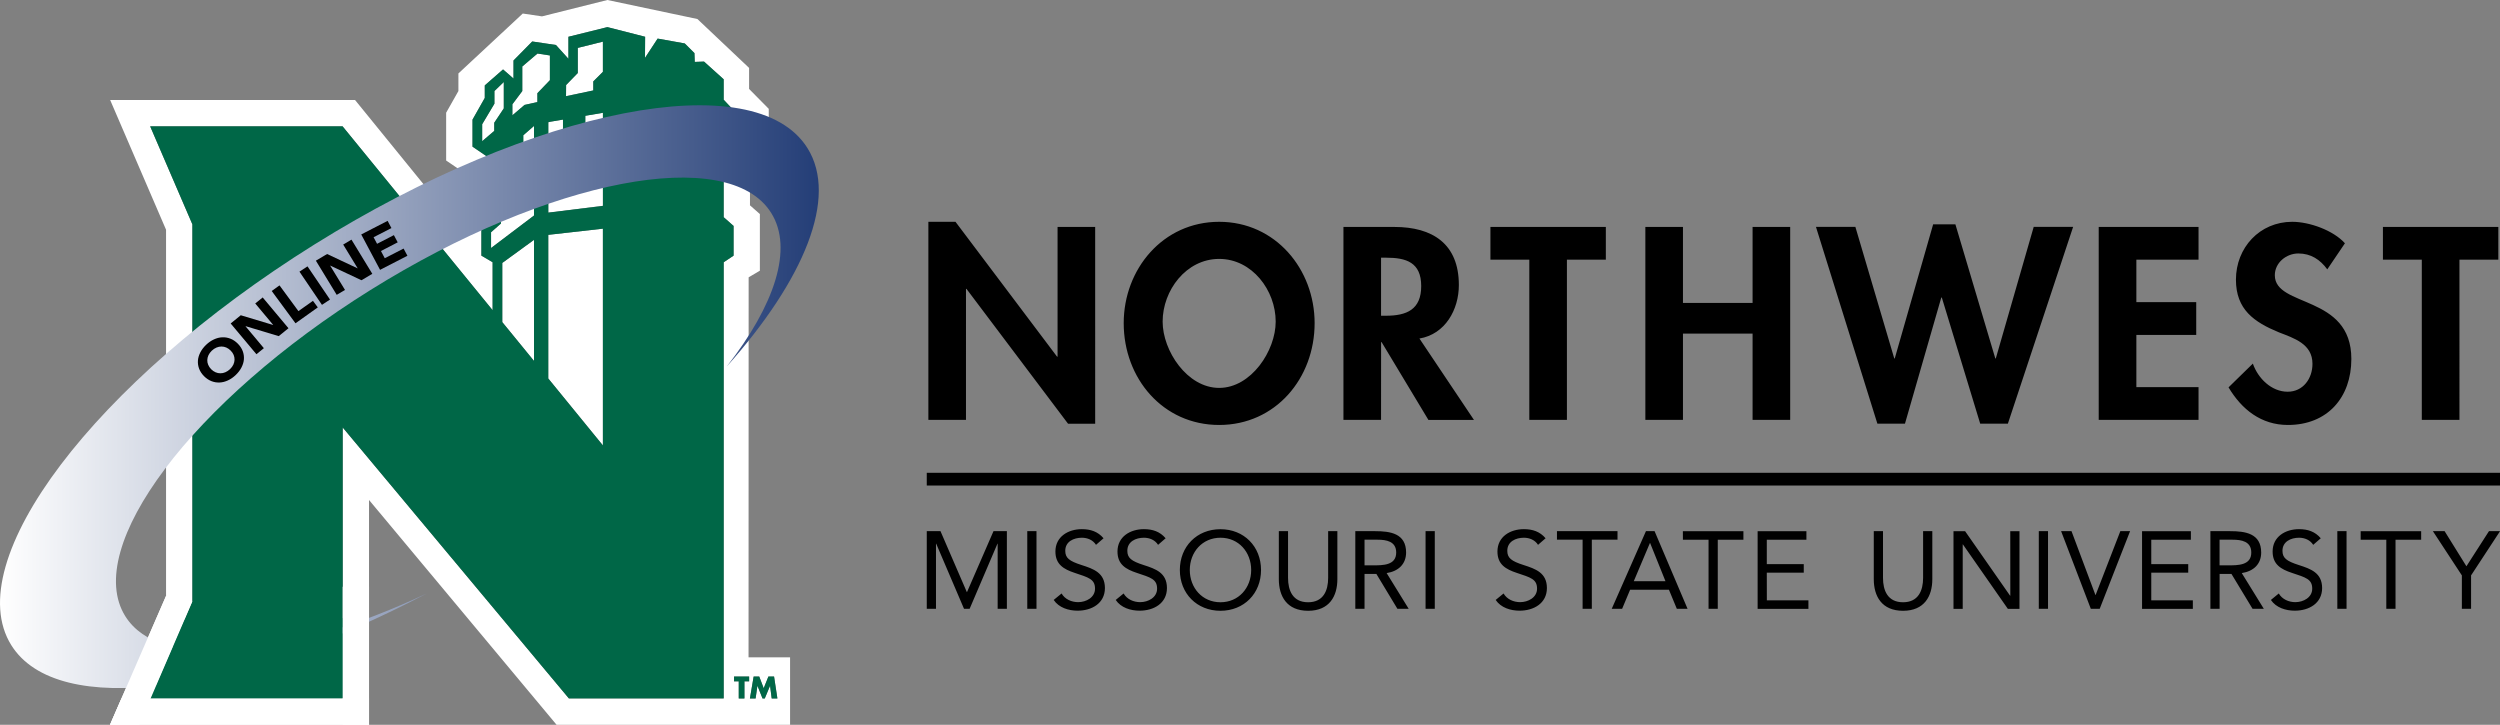 <?xml version="1.0" encoding="UTF-8"?> <!-- Generator: Adobe Illustrator 26.4.1, SVG Export Plug-In . SVG Version: 6.00 Build 0) --> <svg xmlns="http://www.w3.org/2000/svg" xmlns:xlink="http://www.w3.org/1999/xlink" id="Layer_6" x="0px" y="0px" viewBox="0 0 509.92 147.83" style="enable-background:new 0 0 509.92 147.83;" xml:space="preserve"><rect x="0" y="0" width="509.92" height="147.83" fill="#808080" stroke="none"/> <style type="text/css"> .st0{fill:#FFFFFF;} .st1{fill:#006747;} .st2{fill:url(#SVGID_1_);} </style> <g> <path class="st0" d="M152.68,134.08l0.02-77.52l2.29-1.35V43.66l-2.02-1.78v-6.35l3.83-3.01V22.2l-4.01-4.06v-4.29l-10.54-9.97 L123.89,0l-13.34,3.34l-3.92-0.58L93.5,14.98v3.59L91,22.99v9.75l3.83,2.61v6.52l-2.02,1.78v1.83L72.42,20.4H22.47l11.4,26.46 v74.69l-11.43,26.28h52.83v-45.85l38.25,45.85h47.63v-13.76L152.68,134.08L152.68,134.08z M149.63,52.14l-2.02,1.35v88.96h-31.58 L69.9,87.19v55.27H30.63l8.61-19.79V45.76l-8.61-19.99h39.24l30.6,37.5v-9.78l-2.29-1.35v-6.06l2.02-1.78V32.53l-3.83-2.61V24.4 l2.5-4.42v-2.56l3.73-3.26l2.13,1.86v-3.68l3.82-3.88l4.84,0.72l2.54,2.81V7.5l7.95-1.97l7.7,1.97l-0.03,4.31l2.58-3.94l5.53,0.99 l1.98,1.97l0.06,1.8l1.89-0.07l4.01,3.61v4.17l3.83,4.06v5.51l-3.83,3.01V44.3l2.02,1.78v6.06H149.63z M152.8,138.97h-0.96v3.49 h-1.16v-3.49h-0.96v-0.98h3.08L152.8,138.97L152.8,138.97z M157.4,142.46l-0.33-2.57h-0.01l-1.07,2.57h-0.46l-1.03-2.57h-0.01 l-0.37,2.57h-1.16l0.76-4.47h1.14l0.91,2.39l0.96-2.39h1.16l0.68,4.47H157.4z"></path> <polygon class="st0" points="121.01,16.61 122.97,14.66 122.97,8.5 117.85,9.77 117.85,14.89 115.47,17.34 115.45,19.62 121.01,18.45 "></polygon> <polygon class="st0" points="111.83,43.36 122.97,41.98 122.97,22.99 119.38,23.61 119.36,34.84 114.83,35.55 114.83,24.39 112.24,24.83 111.83,24.93 "></polygon> <polygon class="st0" points="106.73,38.02 103.95,40.07 103.95,30.01 102.18,31.55 102.18,45.59 100.16,47.37 100.16,50.59 108.92,43.96 108.92,25.69 106.73,27.59 "></polygon> <polygon class="st0" points="111.83,47.9 111.83,77.2 122.97,90.85 122.97,46.64 "></polygon> <polygon class="st0" points="102.45,65.7 108.92,73.62 108.92,48.92 102.45,53.63 "></polygon> <polygon class="st0" points="112.16,11.31 109.63,10.92 106.53,13.56 106.53,18.58 104.51,21.28 104.51,23.52 106.99,21.4 109.61,20.82 109.61,19.01 112.16,16.36 "></polygon> <polygon class="st0" points="100.8,25.04 102.75,22.11 102.75,16.72 100.84,18.57 100.84,21.15 98.35,25.34 98.35,28.8 100.8,26.7 "></polygon> </g> <path class="st1" d="M147.61,32.92l3.83-3.01V24.4l-3.83-4.06v-4.17l-4.01-3.61l-1.89,0.07l-0.06-1.8l-1.98-1.97l-5.53-0.99 l-2.58,3.94l0.03-4.31l-7.7-1.97l-7.95,1.97v4.49l-2.54-2.81l-4.84-0.72l-3.82,3.88v3.68l-2.13-1.86l-3.73,3.26v2.56l-2.5,4.42v5.51 l3.83,2.61V44.3l-2.02,1.78v6.06l2.29,1.35v9.78l-30.6-37.5H30.63l8.61,19.99v76.91l-8.61,19.79H69.9V87.19l46.13,55.26h31.58V53.49 l2.02-1.35v-6.06l-2.02-1.78V32.92z M115.47,17.34l2.38-2.45V9.77l5.12-1.28v6.16l-1.96,1.96v1.84l-5.56,1.17L115.47,17.34z M114.83,24.39v11.17l4.54-0.71l0.02-11.23l3.59-0.61v18.98l-11.14,1.38V24.93l0.41-0.1L114.83,24.39z M98.35,28.8v-3.46l2.5-4.19 v-2.58l1.91-1.84v5.38l-1.95,2.93v1.66L98.35,28.8z M108.92,73.62l-6.47-7.92V53.63l6.47-4.71V73.62z M108.92,43.96l-8.76,6.63 v-3.22l2.02-1.78V31.55l1.78-1.54v10.07l2.78-2.05V27.59l2.18-1.9C108.92,25.69,108.92,43.96,108.92,43.96z M109.61,20.82 l-2.62,0.58l-2.48,2.12v-2.25l2.02-2.7v-5.01l3.1-2.64l2.53,0.39v5.05l-2.55,2.65L109.61,20.82L109.61,20.82z M111.83,77.2V47.9 l11.14-1.26v44.21L111.83,77.2z M149.72,137.99h3.08v0.98h-0.96v3.49h-1.16v-3.49h-0.96L149.72,137.99L149.72,137.99z M157.88,137.99l0.68,4.47h-1.16l-0.33-2.57h-0.01l-1.07,2.57h-0.46l-1.03-2.57h-0.01l-0.37,2.57h-1.16l0.76-4.47h1.14l0.91,2.39 l0.96-2.39H157.88z"></path> <path d="M509.92,96.43v2.6H189.03v-2.6H509.92z M197.03,58.92h0.1l20.72,27.51h5.53V46.29h-7.67v26.46h-0.1l-20.72-27.51h-5.53v40.4 h7.67V58.92z M229.2,65.91c0-11.01,7.99-20.67,19.47-20.67s19.47,9.66,19.47,20.67c0,11.27-7.99,20.77-19.47,20.77 C237.19,86.68,229.2,77.18,229.2,65.91z M237.14,65.6c0,5.95,5.01,13.52,11.53,13.52s11.53-7.57,11.53-13.52 c0-6.37-4.8-12.79-11.53-12.79C241.94,52.81,237.14,59.23,237.14,65.6z M281.69,85.64h-7.67V46.29h10.39 c7.78,0,13.15,3.44,13.15,11.85c0,5.01-2.77,10.02-8.04,10.91l11.12,16.6h-9.29l-9.55-15.87h-0.1L281.69,85.64L281.69,85.64z M281.69,64.4h0.99c4.23,0,7.2-1.25,7.2-6.05c0-4.85-3.08-5.79-7.15-5.79h-1.04V64.4z M311.93,85.64h7.67V52.97h7.94v-6.68H304v6.68 h7.93V85.64z M343.27,68.05h14.2v17.59h7.67V46.29h-7.67v15.5h-14.2v-15.5h-7.67v39.35h7.67V68.05z M388.55,86.42l7.41-25.73h0.11 l7.83,25.73h5.64l13.31-40.14h-8.04l-7.73,26.83h-0.1l-8.14-27.35h-4.54l-7.83,27.35h-0.1l-7.93-26.83h-8.04l12.53,40.14H388.55z M448.43,78.96h-12.68V68.31h12.21v-6.68h-12.21v-8.66h12.68v-6.68h-20.36v39.35h20.36V78.96z M466.61,79.9 c-3.29,0-6.05-2.71-7.1-5.74l-4.96,4.85c2.71,4.54,6.68,7.67,12.11,7.67c8.04,0,12.94-5.58,12.94-13.47 c0-13.2-15.61-10.44-15.61-17.07c0-2.56,2.35-4.44,4.8-4.44c2.56,0,4.44,1.25,5.9,3.24l3.6-5.32c-2.4-2.66-7.25-4.38-10.75-4.38 c-6.63,0-11.48,5.27-11.48,11.8c0,6.11,3.71,8.66,8.77,10.75c3.08,1.2,6.84,2.35,6.84,6.42C471.67,77.24,469.74,79.9,466.61,79.9z M493.98,85.64h7.67V52.97h7.93v-6.68h-23.54v6.68h7.93v32.67H493.98z M197.24,120.76h-0.04l-5.37-12.42h-2.8v15.84h1.88v-13.29 h0.04l5.68,13.29h1.14l5.68-13.29h0.04v13.29h1.88v-15.84h-2.73L197.24,120.76z M209.53,124.18h1.88v-15.84h-1.88V124.18z M220.61,115.25c-2.53-0.81-3.33-1.45-3.33-2.91c0-1.88,1.72-2.66,3.38-2.66c1.14,0,2.26,0.45,2.89,1.45l1.54-1.34 c-1.16-1.37-2.66-1.86-4.43-1.86c-2.77,0-5.39,1.52-5.39,4.56c0,2.64,1.7,3.62,3.94,4.36c2.82,0.94,4.14,1.27,4.14,3.22 c0,1.81-1.83,2.75-3.44,2.75c-1.36,0-2.71-0.6-3.38-1.77l-1.61,1.32c1.07,1.59,3.04,2.19,4.88,2.19c2.86,0,5.57-1.48,5.57-4.63 C225.35,116.84,223.07,116.04,220.61,115.25z M233.27,115.25c-2.53-0.81-3.33-1.45-3.33-2.91c0-1.88,1.72-2.66,3.38-2.66 c1.14,0,2.26,0.45,2.89,1.45l1.54-1.34c-1.16-1.37-2.66-1.86-4.43-1.86c-2.77,0-5.39,1.52-5.39,4.56c0,2.64,1.7,3.62,3.94,4.36 c2.82,0.94,4.14,1.27,4.14,3.22c0,1.81-1.83,2.75-3.45,2.75c-1.36,0-2.71-0.6-3.38-1.77l-1.61,1.32c1.07,1.59,3.04,2.19,4.88,2.19 c2.86,0,5.57-1.48,5.57-4.63C238.01,116.84,235.73,116.04,233.27,115.25z M257.21,116.26c0,4.79-3.47,8.32-8.28,8.32 s-8.28-3.53-8.28-8.32s3.47-8.32,8.28-8.32C253.74,107.94,257.21,111.47,257.21,116.26z M255.2,116.26c0-3.65-2.55-6.58-6.26-6.58 c-3.71,0-6.26,2.93-6.26,6.58s2.55,6.58,6.26,6.58C252.65,122.84,255.2,119.91,255.2,116.26z M270.9,117.87 c0,2.55-0.94,4.97-4.09,4.97s-4.09-2.42-4.09-4.97v-9.53h-1.88v9.8c0,3.45,1.61,6.44,5.97,6.44c4.36,0,5.97-3,5.97-6.44v-9.8h-1.88 V117.87z M282.83,116.89l4.5,7.29h-2.3l-4.29-7.11h-2.42v7.11h-1.88v-15.84h4.05c3.07,0,6.31,0.45,6.31,4.36 C286.79,115.01,285.29,116.51,282.83,116.89z M284.78,112.7c0-2.28-1.99-2.62-3.82-2.62h-2.64v5.23H280 C282.07,115.32,284.78,115.32,284.78,112.7z M290.77,124.18h1.88v-15.84h-1.88V124.18z M310.77,115.25 c-2.53-0.81-3.33-1.45-3.33-2.91c0-1.88,1.72-2.66,3.38-2.66c1.14,0,2.26,0.45,2.89,1.45l1.54-1.34c-1.16-1.37-2.66-1.86-4.43-1.86 c-2.77,0-5.39,1.52-5.39,4.56c0,2.64,1.7,3.62,3.94,4.36c2.82,0.94,4.14,1.27,4.14,3.22c0,1.81-1.83,2.75-3.45,2.75 c-1.36,0-2.71-0.6-3.38-1.77l-1.61,1.32c1.07,1.59,3.04,2.19,4.88,2.19c2.86,0,5.57-1.48,5.57-4.63 C315.51,116.84,313.23,116.04,310.77,115.25z M329.92,108.34h-12.35v1.74h5.23v14.09h1.88v-14.09h5.24V108.34z M337.48,108.34 l6.73,15.84h-2.19l-1.61-3.89h-7.92l-1.63,3.89h-2.12l6.98-15.84H337.48z M339.7,118.54l-3.13-7.78h-0.04l-3.29,7.78H339.7z M343.26,110.09h5.23v14.09h1.88v-14.09h5.23v-1.74h-12.35L343.26,110.09L343.26,110.09z M360.37,116.8h7.54v-1.74h-7.54v-4.97h8.08 v-1.74h-9.95v15.84h10.36v-1.74h-8.48L360.37,116.8L360.37,116.8z M392.25,117.87c0,2.55-0.94,4.97-4.09,4.97s-4.09-2.42-4.09-4.97 v-9.53h-1.88v9.8c0,3.45,1.61,6.44,5.97,6.44c4.36,0,5.97-3,5.97-6.44v-9.8h-1.88V117.87z M410.04,121.5h-0.05l-9.17-13.15h-2.37 v15.84h1.88v-13.15h0.04l9.17,13.15h2.37v-15.84h-1.88L410.04,121.5L410.04,121.5z M415.85,124.18h1.88v-15.84h-1.88V124.18z M427.44,121.36h-0.04l-4.88-13.02h-2.12l6.06,15.84h1.81l6.2-15.84h-1.99L427.44,121.36z M438.79,116.8h7.54v-1.74h-7.54v-4.97 h8.08v-1.74h-9.96v15.84h10.36v-1.74h-8.48L438.79,116.8L438.79,116.8z M457.25,116.89l4.5,7.29h-2.3l-4.3-7.11h-2.42v7.11h-1.88 v-15.84h4.05c3.06,0,6.31,0.45,6.31,4.36C461.21,115.01,459.71,116.51,457.25,116.89z M459.19,112.7c0-2.28-1.99-2.62-3.83-2.62 h-2.64v5.23h1.68C456.49,115.32,459.19,115.32,459.19,112.7z M468.88,115.25c-2.53-0.81-3.33-1.45-3.33-2.91 c0-1.88,1.72-2.66,3.38-2.66c1.14,0,2.26,0.45,2.89,1.45l1.54-1.34c-1.16-1.37-2.66-1.86-4.43-1.86c-2.77,0-5.39,1.52-5.39,4.56 c0,2.64,1.7,3.62,3.94,4.36c2.82,0.94,4.14,1.27,4.14,3.22c0,1.81-1.83,2.75-3.44,2.75c-1.36,0-2.71-0.6-3.38-1.77l-1.61,1.32 c1.07,1.59,3.04,2.19,4.88,2.19c2.86,0,5.57-1.48,5.57-4.63C473.62,116.84,471.34,116.04,468.88,115.25z M476.74,124.18h1.88v-15.84 h-1.88V124.18z M481.5,110.09h5.23v14.09h1.88v-14.09h5.23v-1.74H481.5V110.09z M503.07,115.5l-4.45-7.16h-2.39l5.91,9.02v6.82h1.88 v-6.82l5.91-9.02h-2.26L503.07,115.5z"></path> <g> <linearGradient id="SVGID_1_" gradientUnits="userSpaceOnUse" x1="2.192710e-03" y1="69.09" x2="167.007" y2="69.09" gradientTransform="matrix(1 0 0 -1 0 150)"> <stop offset="0" style="stop-color:#FFFFFF"></stop> <stop offset="1" style="stop-color:#243E77"></stop> </linearGradient> <path class="st2" d="M25.55,125.68c-8.76-14.04,13.63-43.83,50.02-66.53c36.38-22.71,72.98-29.73,81.74-15.7 c4.54,7.27,0.72,18.76-9.07,31.3c15.82-17.75,22.74-34.48,16.47-44.52c-10.7-17.14-55.73-8.35-100.58,19.64 C19.29,77.86-8.4,114.45,2.3,131.59c9.44,15.13,45.62,10.05,84.82-10.58C58.24,134.58,32.68,137.1,25.55,125.68z"></path> </g> <polygon class="st1" points="30.63,142.46 69.9,142.46 69.9,126.08 37.61,126.4 "></polygon> <g> <path d="M41.61,76.72c-0.46-0.47-0.79-0.97-1-1.52c-0.2-0.54-0.28-1.1-0.24-1.66c0.04-0.56,0.21-1.11,0.49-1.66 c0.28-0.55,0.67-1.06,1.17-1.54s1.03-0.85,1.6-1.11c0.56-0.26,1.13-0.41,1.7-0.43c0.57-0.03,1.13,0.07,1.67,0.28 c0.55,0.21,1.05,0.56,1.51,1.02c0.46,0.47,0.79,0.97,1,1.52c0.2,0.54,0.28,1.1,0.24,1.66c-0.04,0.56-0.21,1.11-0.49,1.66 c-0.28,0.55-0.67,1.06-1.17,1.54s-1.03,0.85-1.6,1.11c-0.56,0.26-1.13,0.41-1.7,0.43c-0.57,0.03-1.13-0.07-1.67-0.28 C42.57,77.52,42.07,77.18,41.61,76.72z M43.07,75.31c0.27,0.27,0.57,0.48,0.89,0.62s0.65,0.21,0.99,0.21s0.68-0.07,1.01-0.21 c0.34-0.14,0.66-0.36,0.96-0.64c0.3-0.29,0.53-0.6,0.68-0.92c0.15-0.33,0.23-0.66,0.24-0.99c0.01-0.33-0.05-0.66-0.18-0.98 s-0.33-0.61-0.61-0.89c-0.26-0.27-0.56-0.47-0.88-0.62c-0.32-0.14-0.65-0.21-0.99-0.21s-0.68,0.07-1.02,0.21s-0.66,0.36-0.96,0.64 c-0.3,0.29-0.53,0.6-0.68,0.92c-0.15,0.33-0.23,0.66-0.24,0.99c-0.01,0.34,0.05,0.66,0.19,0.98 C42.61,74.75,42.81,75.04,43.07,75.31z"></path> <path d="M47.05,65.98l2.06-1.68l6.58,1.98l0.02-0.02l-3.65-4.36l1.52-1.23l5.26,6.28l-1.99,1.61l-6.75-2.03l-0.02,0.02l3.74,4.47 l-1.52,1.23L47.05,65.98z"></path> <path d="M55.42,59.35l1.59-1.14l3.86,5.25l2.96-2.1l0.99,1.34l-4.55,3.24L55.42,59.35z"></path> <path d="M61.08,55.41l1.64-1.08l4.59,6.77l-1.64,1.08L61.08,55.41z"></path> <path d="M64.43,53.17l2.29-1.36l6.21,2.92l0.02-0.01L70,49.88l1.69-1l4.25,6.97l-2.21,1.31l-6.37-2.99l-0.02,0.01l3.03,4.96 l-1.69,1L64.43,53.17z"></path> <path d="M73.68,47.82l5.38-2.77l0.78,1.47l-3.64,1.87l0.71,1.34l3.43-1.77l0.78,1.47L77.7,51.2l0.78,1.47l3.84-1.97l0.78,1.47 l-5.58,2.87L73.68,47.82z"></path> </g> <rect x="69.9" y="119.67" class="st0" width="5.37" height="28.17"></rect> <path class="st0" d="M31.89,126.08"></path> <polygon class="st0" points="39.23,122.67 33.86,121.55 22.44,147.83 28.41,147.83 "></polygon> <polygon class="st0" points="24.78,142.46 75.27,142.46 75.27,147.83 22.44,147.83 "></polygon> </svg> 
